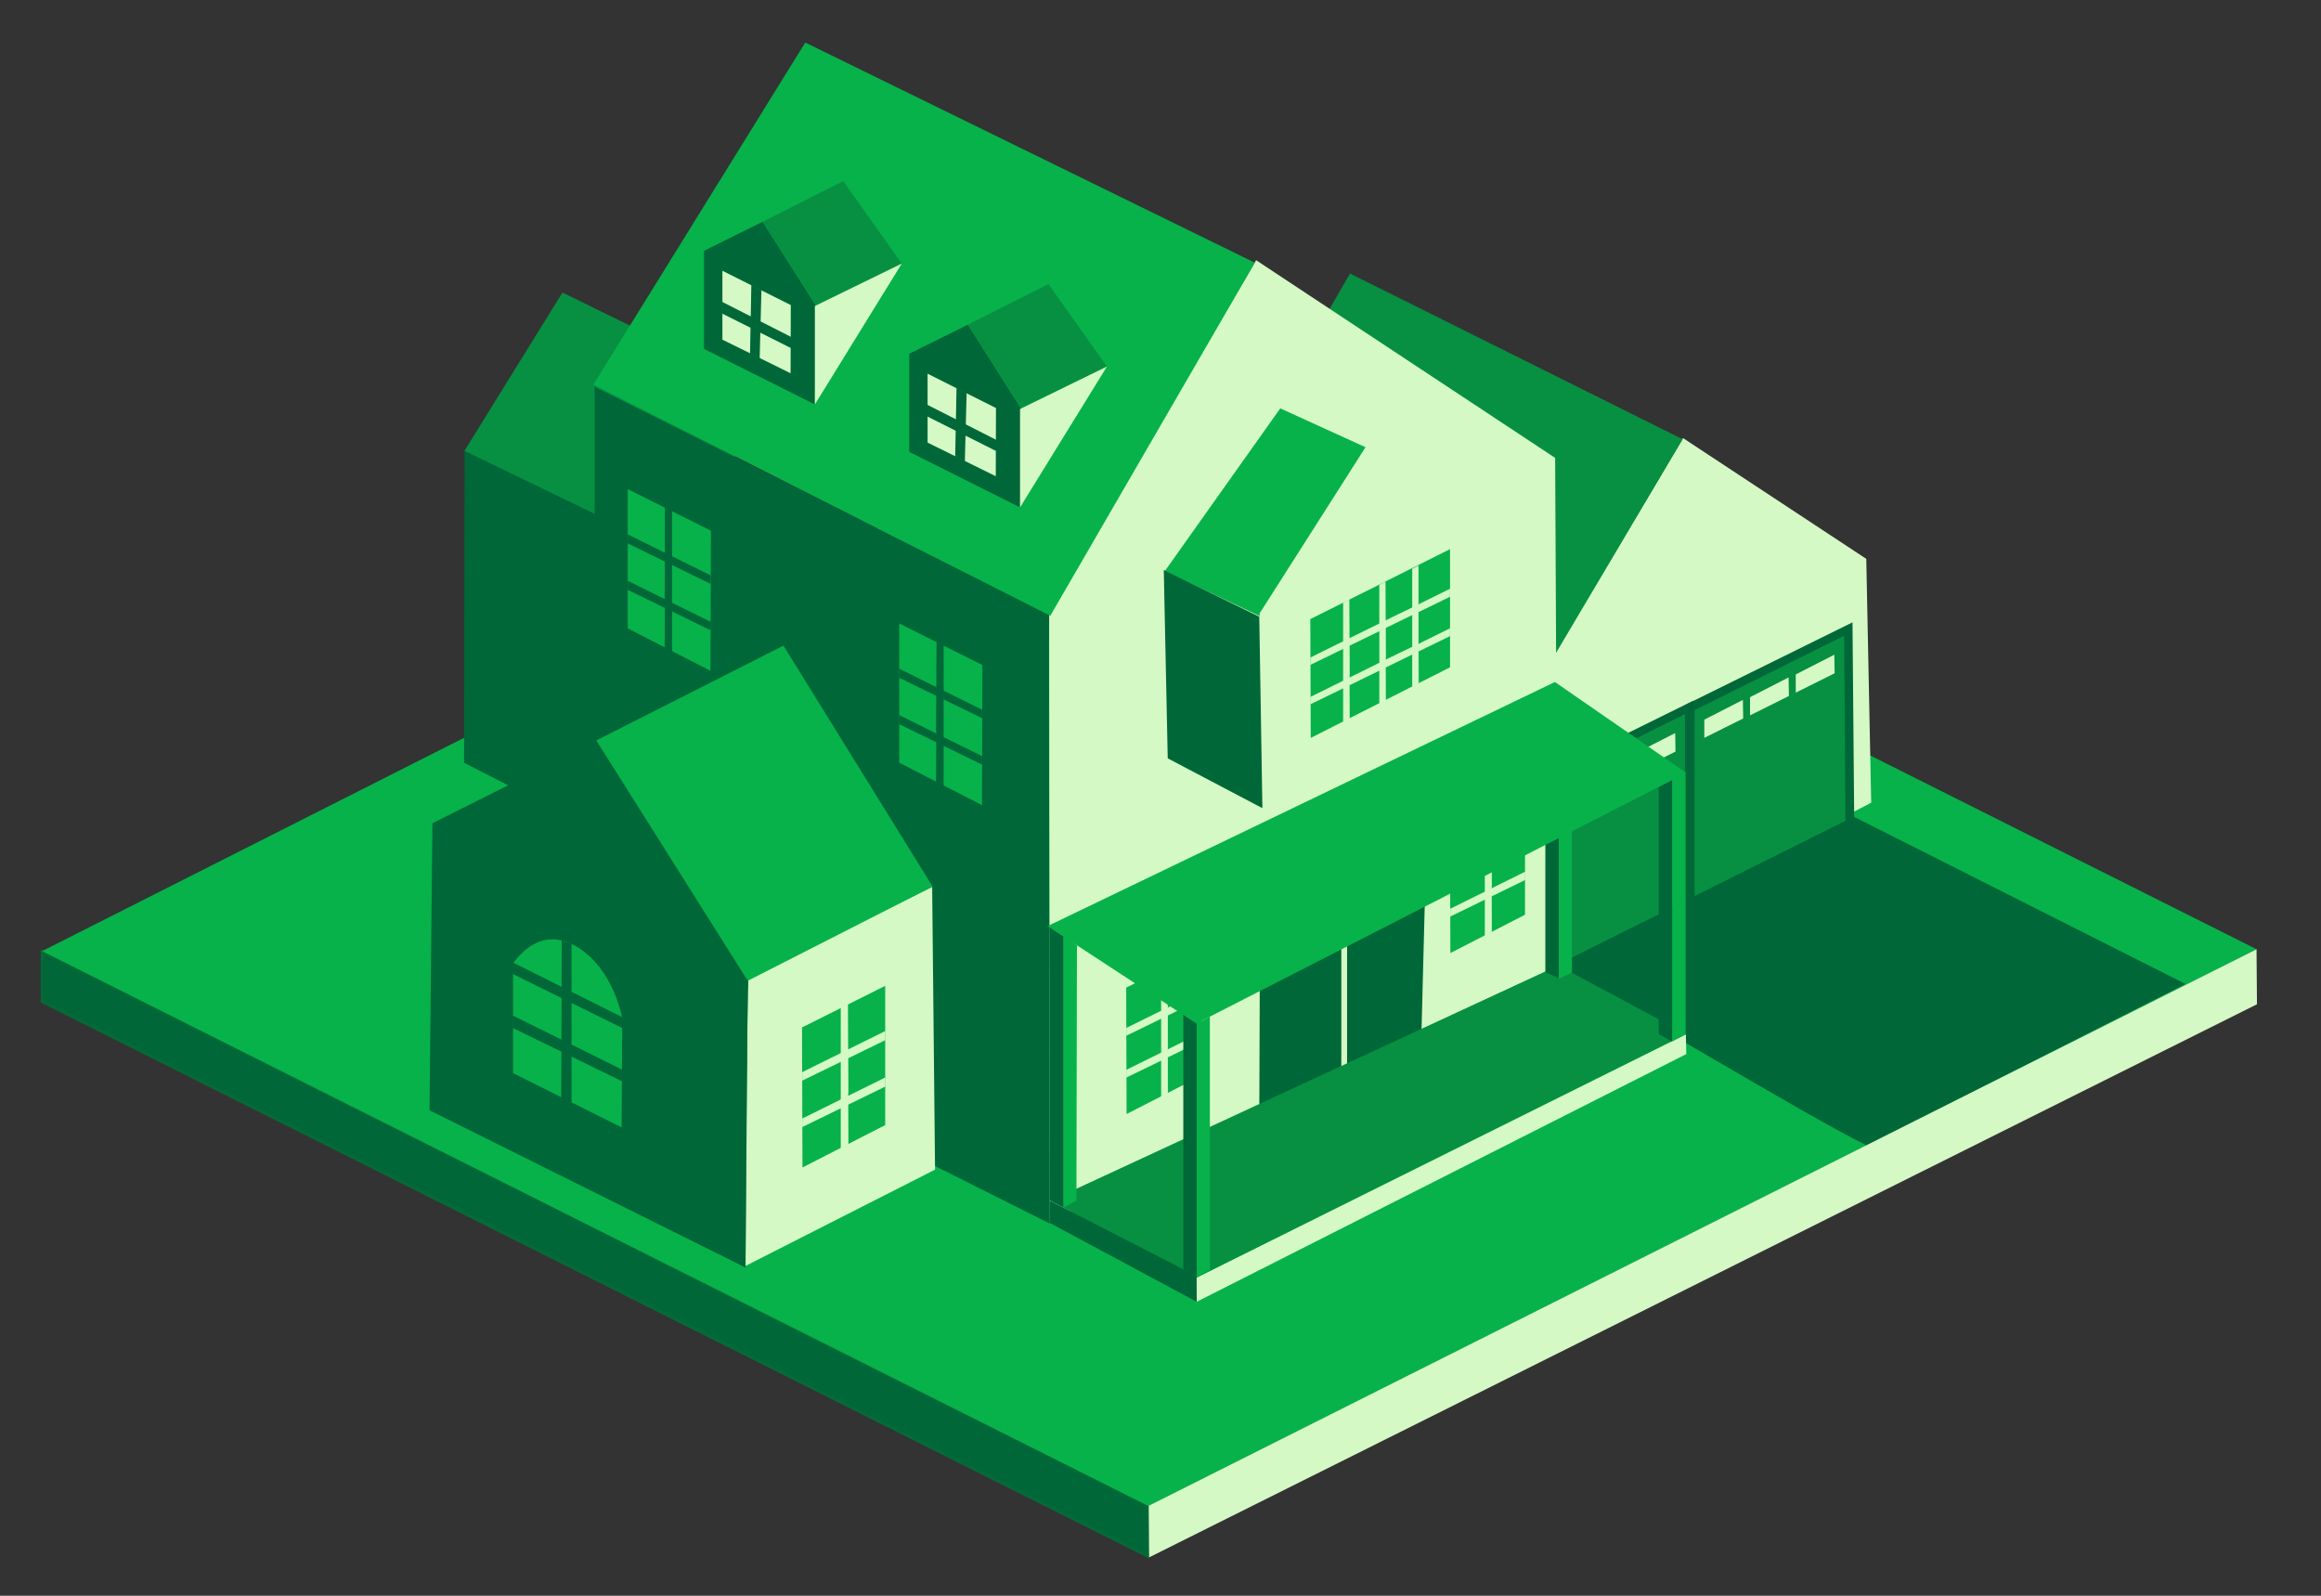 <?xml version="1.0" encoding="UTF-8"?><svg id="Large_Home" xmlns="http://www.w3.org/2000/svg" viewBox="0 0 800 550"><rect x="0" y="0" width="800" height="550" fill="#333333" stroke="none"/><defs><style>.cls-1,.cls-2,.cls-3{fill:none;}.cls-2{stroke-width:2px;}.cls-2,.cls-4,.cls-5,.cls-3,.cls-6{stroke-miterlimit:10;}.cls-2,.cls-6{stroke:#d5f9c5;}.cls-7{stroke-linecap:round;stroke-linejoin:round;}.cls-7,.cls-4,.cls-5,.cls-8{fill:#006838;}.cls-7,.cls-3{stroke:#056a38;}.cls-9,.cls-6{fill:#d5f9c5;}.cls-4,.cls-5{stroke:#006838;}.cls-4,.cls-6{stroke-width:.25px;}.cls-5{stroke-width:.5px;}.cls-10{fill:#07b24a;}.cls-11{fill:#079042;}</style></defs><polyline class="cls-7" points="395.9 536.49 14.52 345.2 14.52 327.81 395.9 519.1 395.9 536.49"/><polygon class="cls-10" points="14.52 327.81 395.9 519.1 777.88 327.21 395.3 135.32 14.52 327.81"/><line class="cls-3" x1="395.9" y1="536.49" x2="395.9" y2="519.1"/><path class="cls-1" d="M777.88,327.21v17.39l-381.98,191.89L14.52,345.2v-17.39l381.38,191.29v17.39"/><polygon class="cls-9" points="525.87 339.03 644.96 276.65 643.27 192.62 580.11 150.99 526.48 241.1 525.87 339.03"/><polyline class="cls-11" points="414.12 182.9 465.32 94.28 579.97 151.39 526.81 241.09"/><polyline class="cls-8" points="525.91 337.68 525.91 270 583.66 241.5 584.24 308.62"/><path class="cls-11" d="M529.53,337.29c-.09-21.85-.19-43.7-.28-65.55l51.53-25.62.44,63.97c-17.23,9.07-34.46,18.13-51.69,27.2Z"/><path class="cls-9" d="M532.58,275.04l13.29-6.81.11,6.4-13.4,6.68s0-6.42,0-6.27Z"/><path class="cls-9" d="M548.34,267.29l13.29-6.81.11,6.4-13.4,6.68s0-6.42,0-6.27Z"/><path class="cls-9" d="M564.11,259.46l13.29-6.81.11,6.4-13.4,6.68s0-6.42,0-6.27Z"/><polyline class="cls-8" points="580.77 310.68 580.77 243 638.52 214.5 639.1 281.62"/><polygon class="cls-11" points="584.1 308.86 584.1 244.75 635.63 219.13 636.08 283.1 584.1 308.86"/><path class="cls-9" d="M587.44,248.04l13.29-6.81.11,6.4-13.4,6.68s0-6.42,0-6.27Z"/><path class="cls-9" d="M603.2,240.29l13.29-6.81.11,6.4-13.4,6.68s0-6.42,0-6.27Z"/><path class="cls-9" d="M618.96,232.46l13.29-6.81.11,6.4-13.4,6.68s0-6.42,0-6.27Z"/><polyline class="cls-9" points="361.62 211.05 361.82 421.21 536.88 333.81 536.03 157.82 432.95 89.68 361.62 211.05"/><polygon class="cls-11" points="193.87 100.83 265.66 135.99 233 192.35 160.04 155.45 193.87 100.83"/><path class="cls-8" d="M534.81,333.52c23.15,11.48,85.46,49.8,108.6,61.28,28.83-14.47,109.89-55.67,109.89-55.67l-114.37-57.67-104.12,52.06Z"/><path class="cls-8" d="M243.71,195.82l-83.56-40.39-.2,107.47,83.76,42.84s0-125.15,0-109.92Z"/><path class="cls-8" d="M361.62,211.65l-156.69-78.34v209.74l156.89,78.65s-.4-209.85-.2-210.05Z"/><polygon class="cls-10" points="277.56 14.66 432.52 90.55 362.02 212.22 204.52 132.57 277.56 14.66"/><polygon class="cls-11" points="352.06 140.74 381.54 126.33 361.37 97.9 333.55 111.92 352.06 140.74"/><path class="cls-8" d="M333.55,111.92l-20.17,10v33.81l38.22,19.16s.42-33.87.47-33.92l-18.51-29.04Z"/><polygon class="cls-9" points="381.54 126.33 351.59 174.88 351.59 140.97 381.54 126.33"/><polygon class="cls-9" points="319.72 128.8 319.72 152.55 343.22 164.13 343.29 140.63 319.72 128.8"/><path class="cls-5" d="M343.16,155.07l-.06-3.33-10.46-5.32.28-10.85-2.98-1.54-.21,10.9-9.99-5.08c.06.06-.06,3.44-.06,3.44l9.98,5.01-.17,8.96,2.83,1.44.23-8.95,10.6,5.32Z"/><path class="cls-9" d="M396.09,536.76l381.84-190.63-.15-18.95-381.84,191.8s.15,18.95.15,17.78Z"/><path class="cls-9" d="M258.03,336.86l63.27-31.2.99,97.47-65.32,33.18s.47-100.04,1.07-99.44Z"/><polygon class="cls-8" points="257.74 338.32 206.53 254.91 149.04 283.74 148.04 382.68 256.96 436.89 257.74 338.32"/><polygon class="cls-10" points="270.04 222.53 205.54 255.2 257.74 338.03 321.46 305.57 270.04 222.53"/><path class="cls-10" d="M388.17,340.41l25.87-12.93v43.29l-25.72,13.19s-.15-43.39-.15-43.54Z"/><polygon class="cls-6" points="413.94 341.72 402.4 347.43 402.34 333.21 400.34 334.25 400.34 348.45 388.35 354.37 388.35 356.77 400.34 350.92 400.34 361.95 400.34 362.88 388.35 368.81 388.35 371.2 400.34 365.36 400.34 378 402.46 376.75 402.41 364.34 413.94 358.72 413.94 356.15 402.4 361.86 402.39 360.87 402.46 360.84 402.41 349.91 413.94 344.28 413.94 341.72"/><path class="cls-10" d="M499.77,284.92l25.87-12.93v43.29l-25.72,13.19s-.15-43.39-.15-43.54Z"/><polygon class="cls-6" points="525.54 286.23 514 291.94 513.95 277.72 511.94 278.76 511.94 292.96 499.96 298.89 499.96 301.28 511.94 295.43 511.94 306.47 511.94 307.39 499.96 313.32 499.96 315.72 511.94 309.87 511.94 322.51 514.06 321.26 514.01 308.86 525.54 303.23 525.54 300.66 514 306.37 514 305.38 514.06 305.35 514.01 294.42 525.54 288.8 525.54 286.23"/><polygon class="cls-8" points="434.31 311.03 434.06 382.7 461.07 369.14 461.07 369.15 489.98 354.8 491.84 282.51 434.31 311.03"/><line class="cls-2" x1="463.32" y1="369.17" x2="463.32" y2="308.34"/><polygon class="cls-11" points="362.03 413.88 412.58 440.28 581.16 356.37 537.07 332.77 362.03 413.88"/><polygon class="cls-8" points="361.87 413.82 361.87 421.53 412.49 448.68 412.39 439.81 361.87 413.82"/><polygon class="cls-9" points="412.48 440.38 412.48 448.67 581.23 363.3 581.09 356.51 412.48 440.38"/><polygon class="cls-10" points="412.39 440.21 412.39 352.83 417.01 350.36 417.01 437.74 412.39 440.21"/><polygon class="cls-10" points="576.37 358.97 576.37 268.78 580.99 266.23 580.99 356.42 576.37 358.97"/><polygon class="cls-8" points="412.48 440.03 412.48 352.14 407.86 349.65 407.86 437.54 412.48 440.03"/><polygon class="cls-8" points="576.33 358.97 576.33 268.78 571.7 266.23 571.7 356.42 576.33 358.97"/><polygon class="cls-10" points="366.4 416.23 366.4 322.01 371.2 325.81 371.02 413.84 366.4 416.23"/><polygon class="cls-8" points="366.49 416.03 366.49 322.6 361.68 319.38 361.87 413.64 366.49 416.03"/><polygon class="cls-10" points="537.19 337.37 537.19 251.54 541.81 255.62 541.81 335.19 537.19 337.37"/><polygon class="cls-8" points="537.28 337.19 537.28 252.08 532.65 247.6 532.65 335.01 537.28 337.19"/><polygon class="cls-10" points="361.09 319.19 412.39 352.76 581.21 266.37 535.94 235.06 361.09 319.19"/><path class="cls-10" d="M276.43,354.12l28.68-14.34v47.99l-28.51,14.62s-.16-48.11-.16-48.27Z"/><polygon class="cls-6" points="305 355.58 292.2 361.9 292.15 346.14 289.92 347.29 289.92 363.03 276.63 369.6 276.63 372.26 289.92 365.78 289.92 378.01 289.92 379.03 276.63 385.61 276.63 388.26 289.92 381.78 289.92 395.79 292.27 394.41 292.22 380.66 305 374.42 305 371.58 292.2 377.9 292.2 376.81 292.27 376.77 292.22 364.66 305 358.42 305 355.58"/><polygon class="cls-11" points="281.34 105.26 310.82 90.85 290.65 62.42 262.82 76.44 281.34 105.26"/><path class="cls-8" d="M262.82,76.44l-20.17,10v33.81l38.22,19.16s.42-33.87.47-33.92l-18.51-29.04Z"/><polygon class="cls-9" points="310.82 90.85 280.87 139.4 280.87 105.48 310.82 90.85"/><polygon class="cls-9" points="249 93.32 249 117.07 272.5 128.65 272.57 105.15 249 93.32"/><path class="cls-5" d="M272.44,119.59l-.06-3.33-10.46-5.32.28-10.85-2.98-1.54-.21,10.9-9.99-5.08c.06.06-.06,3.44-.06,3.44l9.98,5.01-.17,8.96,2.83,1.44.23-8.95,10.6,5.32Z"/><path class="cls-10" d="M214.46,350.84c-3.84-17.77-15.94-28.21-25.74-26.98-1.46.18-6.74,1.11-11.87,8.17,0,12.61,0,25.22,0,37.83l37.4,18.7s.22-37.51.22-37.72Z"/><polygon class="cls-5" points="193.8 343.84 176.77 335.44 176.85 332.04 193.81 340.52 193.84 324.42 196.76 325.44 196.76 341.99 214.46 350.84 214.45 354.03 196.76 345.3 196.76 360.19 214.19 368.81 214.19 372.3 196.76 363.79 196.76 379.84 193.68 378.22 193.75 362.32 176.98 354.14 176.98 350.41 193.76 358.71 193.8 343.84"/><path class="cls-10" d="M338.63,229.22l-28.68-14.34v47.99s28.51,14.62,28.51,14.62c0,0,.16-48.11.16-48.27Z"/><polygon class="cls-4" points="310.05 230.67 322.85 237 322.91 221.24 325.13 222.39 325.13 238.13 338.42 244.7 338.42 247.36 325.13 240.87 325.13 253.11 325.13 254.13 338.42 260.7 338.42 263.36 325.13 256.88 325.13 270.89 322.78 269.51 322.84 255.76 310.05 249.52 310.05 246.67 322.85 253 322.85 251.91 322.78 251.87 322.84 239.75 310.05 233.52 310.05 230.67"/><path class="cls-10" d="M245.05,182.92l-28.68-14.34v47.99s28.51,14.62,28.51,14.62c0,0,.16-48.11.16-48.27Z"/><polygon class="cls-4" points="216.48 184.37 229.27 190.7 229.33 174.93 231.56 176.08 231.56 191.83 244.84 198.4 244.84 201.06 231.56 194.57 231.56 206.8 231.56 207.83 244.84 214.4 244.84 217.06 231.56 210.57 231.56 224.59 229.21 223.21 229.26 209.45 216.48 203.21 216.48 200.37 229.27 206.7 229.28 205.6 229.21 205.57 229.26 193.45 216.48 187.21 216.48 184.37"/><polygon class="cls-10" points="434.16 212.33 401.49 196.83 441.28 140.75 470.84 154.22 434.16 212.33"/><path class="cls-9" d="M470.67,154.12l39.79,19.72v66.68s-75.38,37.79-75.38,37.79c0,0-.83-66.81-.92-66.9l36.51-57.28Z"/><polygon class="cls-8" points="401.13 196.47 402.49 261.37 435.12 278.54 434.04 212.55 401.13 196.47"/><path class="cls-10" d="M475.46,201.46l-23.82,11.91c0,.14.14,40.96.14,40.96l48.02-24.34v-40.73s-24.33,12.19-24.33,12.19Z"/><path class="cls-6" d="M499.7,205.52v-2.41l-10.86,5.37-.05-13.38-1.89.98v13.36l-4.48,2.19s0-.02,0-.03l-4.94,2.42-.05-13.38-1.89.98v13.36l-3.9,1.93h0s-6.63,3.25-6.63,3.25l-.05-13.38-1.89.98v13.36l-11.28,5.58v2.26l11.28-5.5v11.25l-11.28,5.58v2.26l11.28-5.5v11.89l1.99-1.17-.04-11.67,10.52-5.15v11.86l1.99-1.17-.04-11.64,9.41-4.61v11.89l1.99-1.17-.04-11.67,10.85-5.29v-2.41l-10.86,5.37v-11.24s10.86-5.29,10.86-5.29ZM465.02,233.72v-.93s.05-.03.05-.03l-.04-10.28,10.52-5.13v11.17l-10.53,5.21ZM486.91,222.14v.87l-4.14,1.99s0-.02,0-.02l-1.68.83-3.6,1.73v-.88s.05-.03.05-.03l-.04-10.27,9.41-4.59v10.38Z"/></svg>